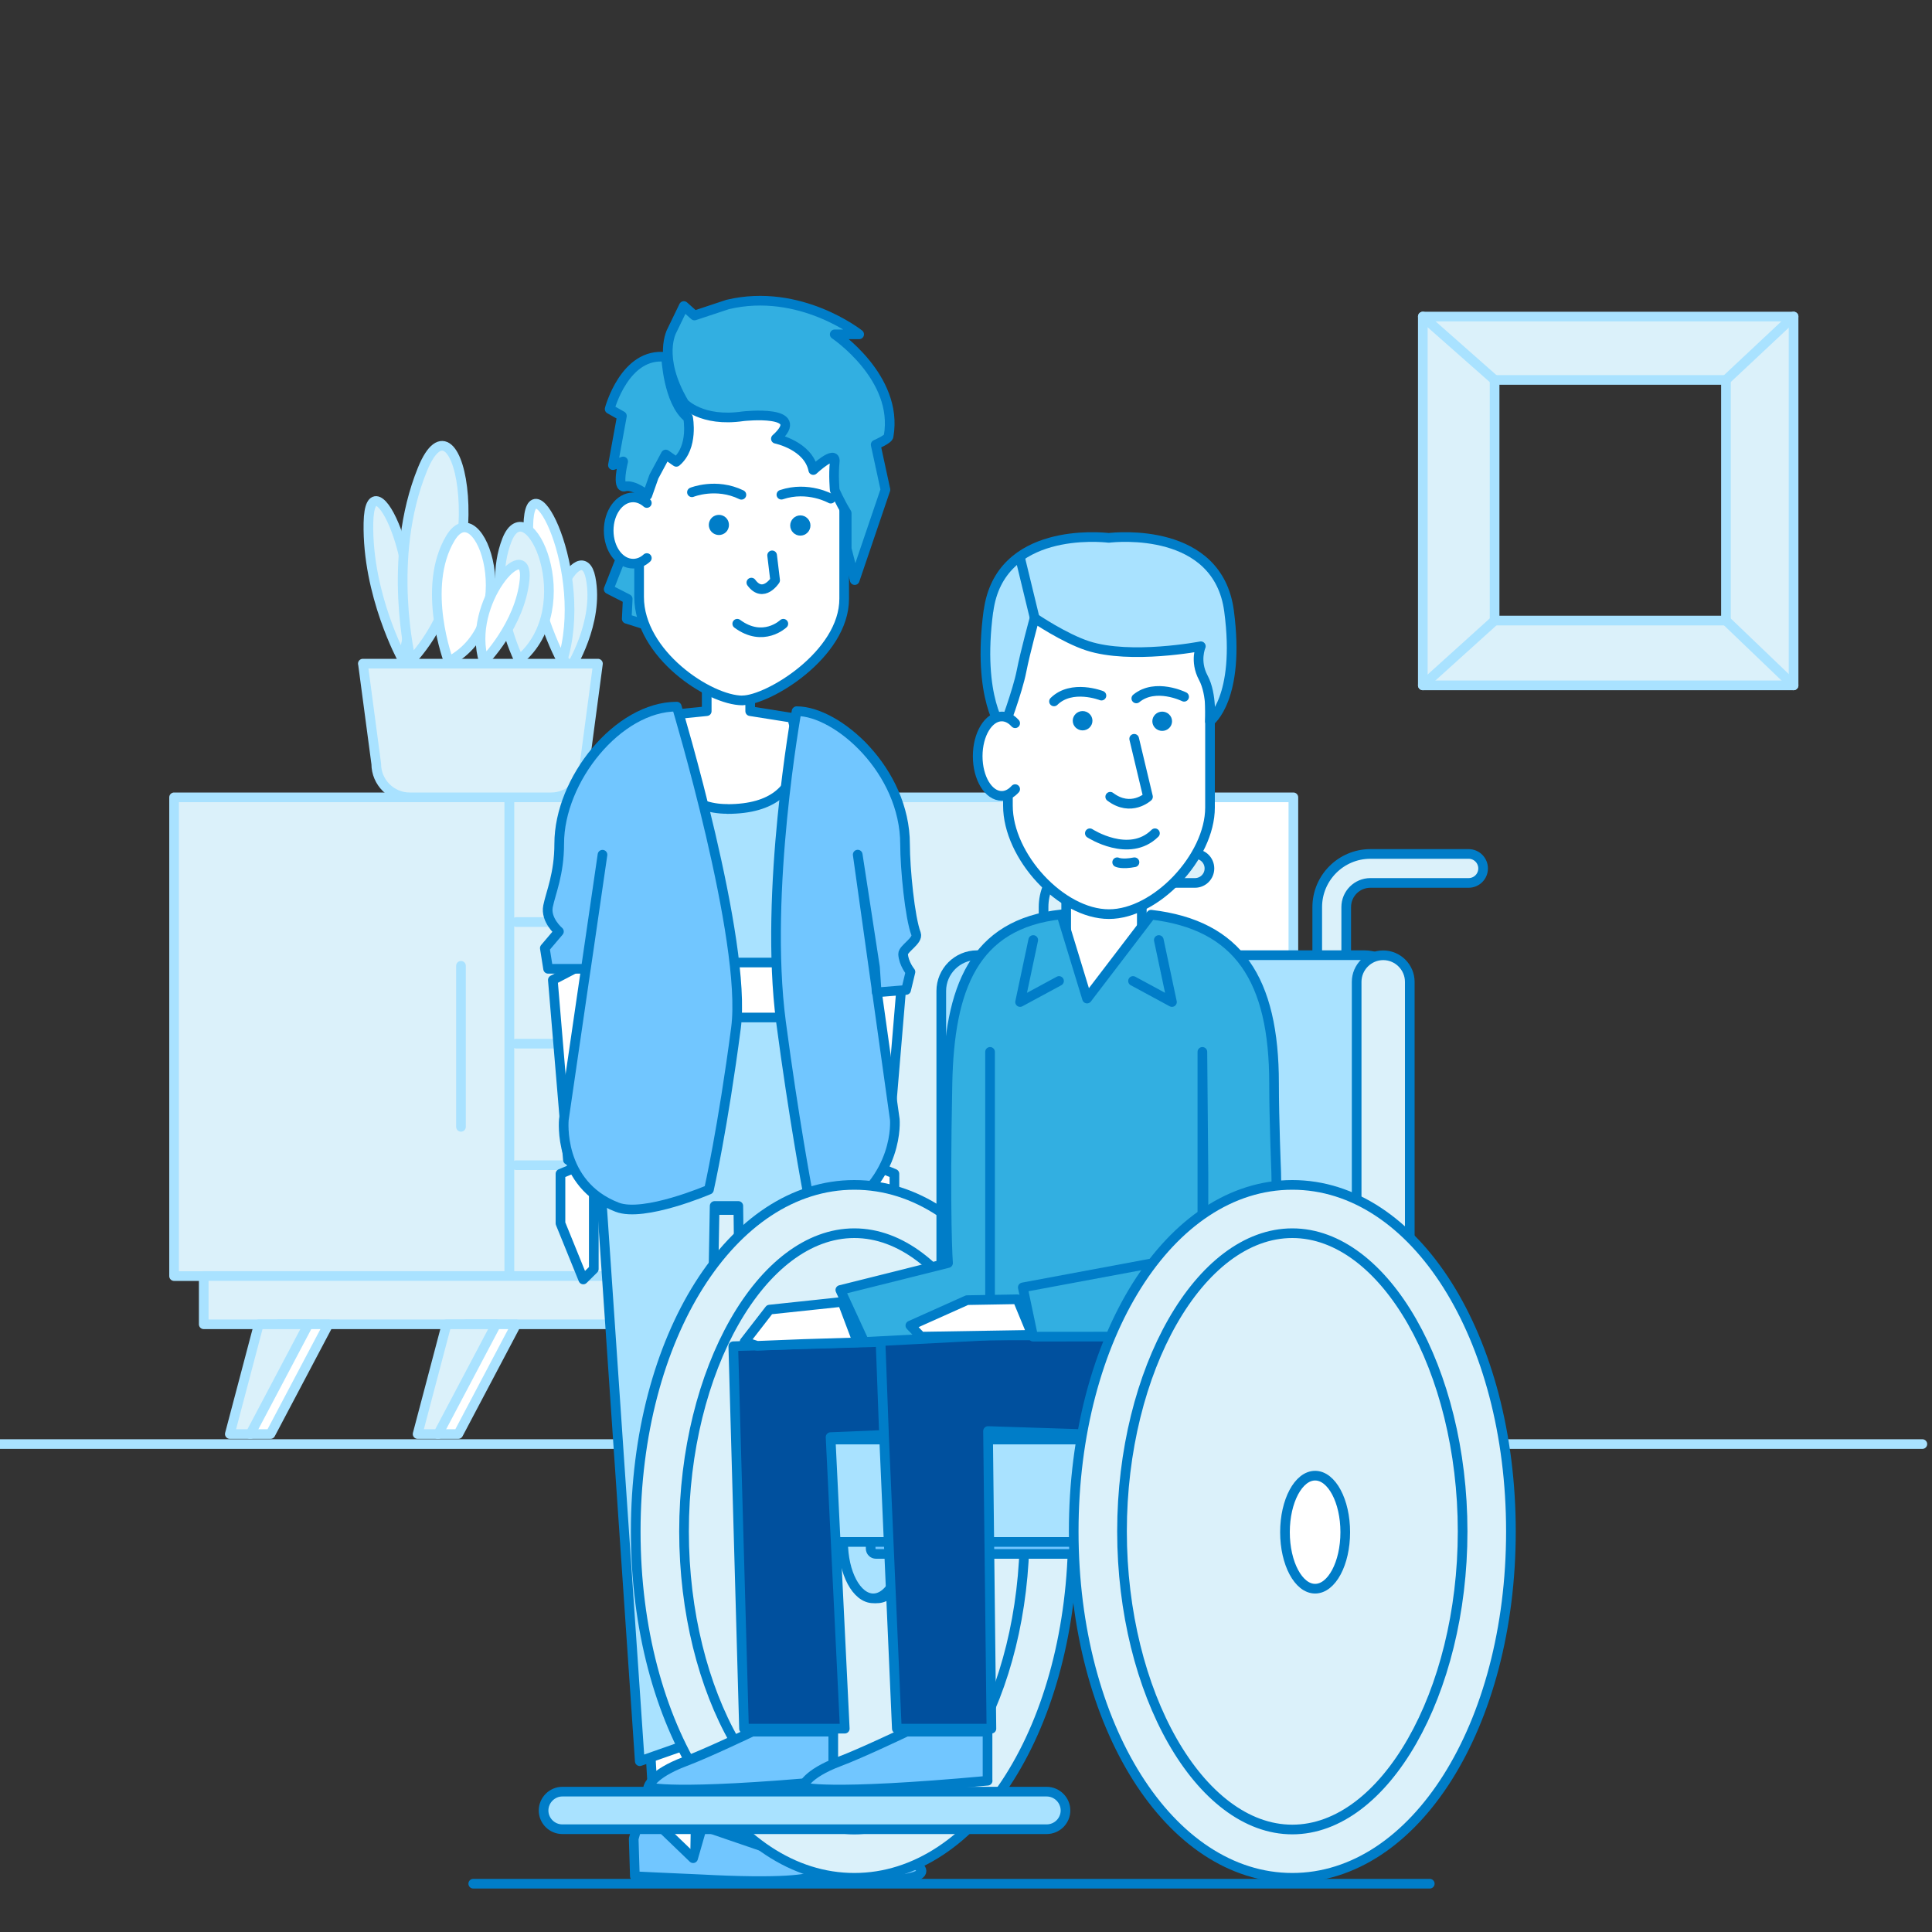 <?xml version="1.0" encoding="UTF-8"?><svg id="_9" xmlns="http://www.w3.org/2000/svg" viewBox="0 0 200 200"><rect x="0" y="0" width="200" height="200" fill="#333333" stroke="none"/><defs><style>.cls-1,.cls-2{stroke-linecap:round;stroke-linejoin:round;}.cls-1,.cls-2,.cls-3{fill:none;}.cls-1,.cls-3{stroke:#007dc8;}.cls-2{stroke:#a9e2ff;}.cls-4{fill:#00509e;}.cls-5{fill:#007dc8;}.cls-6{fill:#fff;}.cls-7{fill:#71c6ff;}.cls-8{fill:#a9e2ff;}.cls-9{fill:#dbf1fa;}.cls-10{fill:#32afe1;}.cls-3{stroke-miterlimit:10;}</style></defs><line class="cls-2" y1="149.49" x2="199" y2="149.49"/><line class="cls-1" x1="48.99" y1="195" x2="148.01" y2="195"/><path class="cls-9" d="m147.29,70.95h38.38v-38.18h-38.38v38.18Zm31.38-6.71h-23.95v-24.91h23.95v24.91Z"/><path class="cls-2" d="m147.29,70.95h38.38v-38.18h-38.38v38.18Zm31.38-6.71h-23.95v-24.91h23.95v24.91Z"/><line class="cls-9" x1="147.29" y1="70.95" x2="154.72" y2="64.24"/><line class="cls-2" x1="147.29" y1="70.95" x2="154.72" y2="64.24"/><line class="cls-9" x1="147.29" y1="32.77" x2="154.72" y2="39.33"/><line class="cls-2" x1="147.29" y1="32.77" x2="154.72" y2="39.33"/><line class="cls-9" x1="185.67" y1="32.77" x2="178.67" y2="39.33"/><line class="cls-2" x1="185.67" y1="32.77" x2="178.67" y2="39.33"/><line class="cls-9" x1="185.67" y1="70.95" x2="178.67" y2="64.24"/><line class="cls-2" x1="185.67" y1="70.95" x2="178.67" y2="64.24"/><rect class="cls-9" x="52.72" y="82.54" width="27.53" height="49.56"/><rect class="cls-2" x="52.72" y="82.54" width="27.53" height="49.56"/><rect class="cls-6" x="114.95" y="82.54" width="18.94" height="49.56"/><rect class="cls-2" x="114.95" y="82.54" width="18.94" height="49.56"/><rect class="cls-9" x="18.02" y="82.54" width="34.7" height="49.56"/><rect class="cls-2" x="18.02" y="82.54" width="34.7" height="49.56"/><rect class="cls-9" x="21.09" y="132.09" width="91.79" height="5"/><rect class="cls-2" x="21.09" y="132.09" width="91.79" height="5"/><rect class="cls-9" x="112.88" y="132.09" width="17.94" height="5"/><rect class="cls-2" x="112.88" y="132.09" width="17.94" height="5"/><rect class="cls-9" x="80.25" y="82.54" width="34.7" height="49.56"/><rect class="cls-2" x="80.25" y="82.54" width="34.7" height="49.56"/><polygon class="cls-6" points="28 148.45 25.88 148.45 28.88 137.09 34 137.09 28 148.45"/><polygon class="cls-2" points="28 148.45 25.88 148.45 28.88 137.09 34 137.09 28 148.45"/><polygon class="cls-9" points="25.92 148.45 23.79 148.45 26.79 137.09 31.92 137.09 25.92 148.45"/><polygon class="cls-2" points="25.92 148.45 23.79 148.45 26.79 137.09 31.92 137.09 25.92 148.45"/><polygon class="cls-9" points="107.61 148.45 109.73 148.45 106.73 137.09 101.6 137.09 107.61 148.45"/><polygon class="cls-2" points="107.61 148.45 109.73 148.45 106.73 137.09 101.6 137.09 107.61 148.45"/><polygon class="cls-9" points="105.69 148.45 107.81 148.45 104.81 137.09 99.69 137.09 105.69 148.45"/><polygon class="cls-2" points="105.69 148.45 107.81 148.45 104.81 137.09 99.69 137.09 105.69 148.45"/><polygon class="cls-6" points="47.44 148.45 45.31 148.45 48.32 137.09 53.44 137.09 47.44 148.45"/><polygon class="cls-2" points="47.44 148.45 45.31 148.45 48.32 137.09 53.44 137.09 47.44 148.45"/><polygon class="cls-9" points="45.36 148.45 43.23 148.45 46.23 137.09 51.36 137.09 45.36 148.45"/><polygon class="cls-2" points="45.36 148.45 43.23 148.45 46.23 137.09 51.36 137.09 45.36 148.45"/><polygon class="cls-9" points="127.05 148.45 129.17 148.45 126.17 137.09 121.04 137.09 127.05 148.45"/><polygon class="cls-2" points="127.05 148.45 129.17 148.45 126.17 137.09 121.04 137.09 127.05 148.45"/><polygon class="cls-9" points="125.13 148.45 127.25 148.45 124.25 137.09 119.12 137.09 125.13 148.45"/><polygon class="cls-2" points="125.13 148.45 127.25 148.45 124.25 137.09 119.12 137.09 125.13 148.45"/><line class="cls-2" x1="53.44" y1="95.45" x2="80.25" y2="95.45"/><line class="cls-2" x1="53.44" y1="120.62" x2="80.25" y2="120.62"/><line class="cls-2" x1="53.44" y1="108.04" x2="80.25" y2="108.04"/><line class="cls-2" x1="62.96" y1="88.95" x2="70.96" y2="88.95"/><line class="cls-2" x1="47.72" y1="99.98" x2="47.72" y2="116.65"/><line class="cls-2" x1="85.26" y1="99.98" x2="85.26" y2="116.65"/><line class="cls-2" x1="62.96" y1="101.74" x2="70.96" y2="101.74"/><line class="cls-2" x1="62.96" y1="114.37" x2="70.96" y2="114.37"/><line class="cls-2" x1="62.96" y1="126.36" x2="70.96" y2="126.36"/><path class="cls-9" d="m58.99,69.25s3.07-4.81,2.15-9.43c-.93-4.63-6.14,4.19-2.15,9.43"/><path class="cls-2" d="m58.99,69.25s3.07-4.81,2.15-9.43c-.93-4.63-6.14,4.19-2.15,9.43Z"/><path class="cls-9" d="m37.57,68.7l1.38,10.38c0,1.9,1.56,3.46,3.46,3.46h14.65c1.9,0,3.46-1.56,3.46-3.46l1.38-10.38h-24.34Z"/><path class="cls-2" d="m37.57,68.7l1.38,10.38c0,1.9,1.56,3.46,3.46,3.46h14.65c1.9,0,3.46-1.56,3.46-3.46l1.38-10.38h-24.34Z"/><path class="cls-9" d="m41.64,68.21s-3.64-6.65-3.5-14.07c.13-7.42,6.41,4.88,3.5,14.07"/><path class="cls-2" d="m41.64,68.21s-3.64-6.65-3.5-14.07c.13-7.42,6.41,4.88,3.5,14.07Z"/><path class="cls-6" d="m58.19,68.49s-3.64-6.65-3.5-14.07c.13-7.42,6.41,4.88,3.5,14.07"/><path class="cls-2" d="m58.19,68.49s-3.64-6.65-3.5-14.07c.13-7.42,6.41,4.88,3.5,14.07Z"/><path class="cls-9" d="m42.55,68.4s-2.59-10.56,1.18-19.81c3.77-9.24,7.85,10.03-1.18,19.81"/><path class="cls-2" d="m42.55,68.4s-2.59-10.56,1.18-19.81c3.77-9.24,7.85,10.03-1.18,19.81Z"/><path class="cls-6" d="m46.45,68.48s-2.88-7.64.17-12.76c3.05-5.12,7.71,8.66-.17,12.76"/><path class="cls-2" d="m46.45,68.48s-2.88-7.64.17-12.76c3.05-5.12,7.71,8.66-.17,12.76Z"/><path class="cls-9" d="m53.73,68.33s-3.43-6.86-1.26-12.41c2.17-5.55,7.87,6.92,1.26,12.41"/><path class="cls-2" d="m53.73,68.33s-3.43-6.86-1.26-12.41c2.17-5.55,7.87,6.92,1.26,12.41Z"/><path class="cls-6" d="m50.09,68.48s3.77-3.8,4.22-8.5c.45-4.7-6.12,2.38-4.22,8.5"/><path class="cls-2" d="m50.09,68.48s3.77-3.8,4.22-8.5c.45-4.7-6.12,2.38-4.22,8.5Z"/><polygon class="cls-6" points="57.23 101.45 58.79 120.07 61.47 119.48 61.47 99.24 57.23 101.45"/><polygon class="cls-1" points="57.23 101.45 58.79 120.07 61.47 119.48 61.47 99.24 57.23 101.45"/><polygon class="cls-6" points="61.47 120.07 61.47 131.37 60.38 132.45 58.02 126.64 58.02 121.51 61.47 120.07"/><polygon class="cls-1" points="61.47 120.07 61.47 131.37 60.38 132.45 58.02 126.64 58.02 121.51 61.47 120.07"/><polygon class="cls-6" points="93.37 101.45 91.81 120.07 89.13 119.48 89.13 99.24 93.37 101.45"/><polygon class="cls-1" points="93.37 101.45 91.81 120.07 89.13 119.48 89.13 99.24 93.37 101.45"/><polygon class="cls-6" points="89.13 120.07 89.13 131.37 90.23 132.45 92.59 126.64 92.59 121.51 89.13 120.07"/><polygon class="cls-1" points="89.13 120.07 89.13 131.37 90.23 132.45 92.59 126.64 92.59 121.51 89.13 120.07"/><path class="cls-6" d="m67.88,74.16s-.26,14.51,8.03,13.69c7.24,0,7.24-13.36,7.24-13.36l-5.49-.87v-3.83h-4.5v3.83l-5.27.53Z"/><path class="cls-1" d="m67.88,74.16s-.26,14.51,8.03,13.69c7.24,0,7.24-13.36,7.24-13.36l-5.49-.87v-3.83h-4.5v3.83l-5.27.53Z"/><polygon class="cls-6" points="67.99 192.58 71.95 192.58 72.56 156.25 73.83 125.26 77.74 125.26 77.88 156.68 78.16 192.58 82.1 192.58 84.21 156.99 86.59 115.91 63.89 115.91 65.85 156.24 67.99 192.58"/><polygon class="cls-1" points="67.99 192.58 71.95 192.58 72.56 156.25 73.83 125.26 77.74 125.26 77.88 156.68 78.16 192.58 82.1 192.58 84.21 156.99 86.59 115.91 63.89 115.91 65.85 156.24 67.99 192.58"/><path class="cls-8" d="m75.29,83.74c-7.64,0-7.41-9.57-7.41-9.57,0,0-6.84,2.83-8.02,8.74-.51,2.55-1.19,5.46-1.19,10.15v7.01l4.88-1.44v-11.95,3.42l4.24,13.08h14.97l4.5-12.78v-4.21,13.94l4.88,1.74c0-3.56.07-3.86.16-10.85.05-3.7-1.11-4.33-1.11-8.3,0-8.54-9.08-7.98-9.08-7.98,0,0,3.02,9.01-6.82,9.01"/><path class="cls-1" d="m75.29,83.74c-7.64,0-7.41-9.57-7.41-9.57,0,0-6.84,2.83-8.02,8.74-.51,2.55-1.19,5.46-1.19,10.15v7.01l4.88-1.44v-11.95,3.42l4.24,13.08h14.97l4.5-12.78v-4.21,13.94l4.88,1.74c0-3.56.07-3.86.16-10.85.05-3.7-1.11-4.33-1.11-8.3,0-8.54-9.08-7.98-9.08-7.98,0,0,3.02,9.01-6.82,9.01Z"/><path class="cls-8" d="m64.44,108.22c1.3-2.28,3.91-4.77,3.91-4.77h13.82s2.7,2.09,4.38,4.91c1.41,2.37,2.58,6.36,2.58,6.36l-5.23,67.06-6.8-2.34-.67-54.6h-2.45l-1,55.11-6.75,2.37-4.6-67.6s1.52-4.24,2.81-6.51"/><path class="cls-1" d="m64.44,108.22c1.3-2.28,3.91-4.77,3.91-4.77h13.82s2.7,2.09,4.38,4.91c1.41,2.37,2.58,6.36,2.58,6.36l-5.23,67.06-6.8-2.34-.67-54.6h-2.45l-1,55.11-6.75,2.37-4.6-67.6s1.52-4.24,2.81-6.51Z"/><path class="cls-7" d="m78.54,194.34l-2.29-.11-.12-3.88.87-3.07,5.28,5.08.95-3.34,11.44,3.92s5.09,2.49-11.69,1.6l-4.44-.2Z"/><path class="cls-1" d="m78.54,194.34l-2.29-.11-.12-3.88.87-3.07,5.28,5.08.95-3.34,11.44,3.92s5.09,2.49-11.69,1.6l-4.44-.2Z"/><path class="cls-7" d="m68.01,194.34l-2.29-.11-.12-3.88.87-3.07,5.28,5.08.96-3.34,11.44,3.92s5.09,2.49-11.69,1.6l-4.44-.2Z"/><path class="cls-1" d="m68.01,194.34l-2.29-.11-.12-3.88.87-3.07,5.28,5.08.96-3.34,11.44,3.92s5.09,2.49-11.69,1.6l-4.44-.2Z"/><rect class="cls-6" x="66.72" y="99.64" width="17.31" height="5.69"/><rect class="cls-1" x="66.72" y="99.64" width="17.31" height="5.69"/><line class="cls-1" x1="71.54" y1="100.28" x2="71.54" y2="104.69"/><path class="cls-7" d="m82.46,73.63s-3.39,18.68-1.61,32.17c1.3,9.84,2.71,17.34,2.71,17.34,0,0,1.03,3.81,3.02,2.67,6.61-3.78,6.05-9.92,6.05-9.92l-3.84-27.42,1.79,11.66.17,2.6,3.05-.25.45-1.87s-.71-.87-.76-1.84c-.03-.56,1.6-1.4,1.34-2.1-.64-1.65-1.14-6.77-1.14-9.27,0-7.61-6.98-13.78-11.22-13.78"/><path class="cls-1" d="m82.46,73.63s-3.39,18.68-1.61,32.17c1.3,9.84,2.71,17.34,2.71,17.34,0,0,1.03,3.81,3.02,2.67,6.61-3.78,6.05-9.92,6.05-9.92l-3.84-27.42,1.79,11.66.17,2.6,3.05-.25.45-1.87s-.71-.87-.76-1.84c-.03-.56,1.6-1.4,1.34-2.1-.64-1.65-1.14-6.77-1.14-9.27,0-7.61-6.98-13.78-11.22-13.78Z"/><path class="cls-7" d="m70.06,73.15s7.3,24.27,6.13,33.25c-1.36,10.38-2.8,16.75-2.8,16.75,0,0-6.73,2.89-9.5,1.82-6.19-2.38-5.52-9.07-5.52-9.07l4-27.42-1.38,9.49-.34,2.32h-3.91l-.34-2.14,1.46-1.72s-1.41-1.19-1.13-2.61c.29-1.43,1.16-3.34,1.16-6.48,0-6.64,6.1-14.19,12.16-14.19"/><path class="cls-1" d="m70.06,73.15s7.3,24.27,6.13,33.25c-1.36,10.38-2.8,16.75-2.8,16.75,0,0-6.73,2.89-9.5,1.82-6.19-2.38-5.52-9.07-5.52-9.07l4-27.42-1.38,9.49-.34,2.32h-3.91l-.34-2.14,1.46-1.72s-1.41-1.19-1.13-2.61c.29-1.43,1.16-3.34,1.16-6.48,0-6.64,6.1-14.19,12.16-14.19Z"/><polygon class="cls-10" points="64.24 57.86 63.01 60.99 64.98 62 64.88 64.06 67.89 65.01 69.19 61.05 64.88 55.11 64.24 57.86"/><polygon class="cls-1" points="64.24 57.86 63.01 60.99 64.98 62 64.88 64.06 67.89 65.01 69.19 61.05 64.88 55.11 64.24 57.86"/><path class="cls-6" d="m76.86,72.5h0c2.65,0,10.53-4.74,10.53-10.52v-17.23c0-5.25-4.3-9.54-9.54-9.54h-2.15c-5.25,0-9.54,4.29-9.54,9.54v17.05c0,5.89,7.26,10.71,10.71,10.71"/><path class="cls-1" d="m76.86,72.5h0c2.65,0,10.53-4.74,10.53-10.52v-17.23c0-5.25-4.3-9.54-9.54-9.54h-2.15c-5.25,0-9.54,4.29-9.54,9.54v17.05c0,5.89,7.26,10.71,10.71,10.71Z"/><path class="cls-1" d="m77.78,60.31c1.23,1.67,2.46-.24,2.46-.24l-.31-2.58"/><path class="cls-1" d="m76.32,64.57c2.69,1.99,4.77,0,4.77,0"/><path class="cls-5" d="m82.11,53.66c-.41.41-.41,1.07,0,1.48.41.41,1.07.41,1.48,0,.41-.41.41-1.07,0-1.48-.41-.41-1.07-.41-1.48,0"/><path class="cls-5" d="m74.01,55.3c.53.23,1.15-.02,1.37-.55.22-.53-.02-1.15-.55-1.37-.53-.22-1.15.02-1.37.55-.23.53.02,1.15.55,1.37"/><path class="cls-1" d="m86,51.62s-2.35-1.34-5.11-.41"/><path class="cls-1" d="m71.63,50.96s2.5-1.02,5.12.26"/><path class="cls-10" d="m70.79,41.71s1.82,2.02,6.14,1.38c0,0,6.83-.76,3.39,2.33,0,0,3.35.68,3.87,3.24,0,0,2.37-2.21,2.22-.85-.15,1.36,0,2.93,0,2.93,0,0,.51,1.2,1.24,2.38v3.69s.83,3.24.83,3.24l3.18-9.36-1.01-4.66s1.34-.57,1.34-.89c1.06-6.08-5.58-10.53-5.58-10.53h2.53s-6.11-4.87-13.61-3.09l-3.44,1.14-1.1-.98-1.23,2.54s-1.56,2.7,1.23,7.46"/><path class="cls-1" d="m70.79,41.71s1.82,2.02,6.14,1.38c0,0,6.83-.76,3.39,2.33,0,0,3.35.68,3.87,3.24,0,0,2.37-2.21,2.22-.85-.15,1.36,0,2.93,0,2.93,0,0,.51,1.2,1.24,2.38v3.69s.83,3.24.83,3.24l3.18-9.36-1.01-4.66s1.34-.57,1.34-.89c1.06-6.08-5.58-10.53-5.58-10.53h2.53s-6.11-4.87-13.61-3.09l-3.44,1.14-1.1-.98-1.23,2.54s-1.56,2.7,1.23,7.46Z"/><path class="cls-10" d="m71.23,43.23s.59,3.05-1.22,4.58l-1.09-.76-1.23,2.29-.68,1.93s-1.42-1.16-2.32-.91c-.9.25-.18-2.59-.18-2.59l-1.06.38.93-5.09-1.27-.72s1.57-5.94,5.85-5.38c0,0,.2,4.66,2.26,6.28"/><path class="cls-1" d="m71.23,43.23s.59,3.05-1.22,4.58l-1.09-.76-1.23,2.29-.68,1.93s-1.42-1.16-2.32-.91c-.9.25-.18-2.59-.18-2.59l-1.06.38.93-5.09-1.27-.72s1.57-5.94,5.85-5.38c0,0,.2,4.66,2.26,6.28Z"/><path class="cls-6" d="m66.96,57.77c-.4.37-.89.58-1.42.58-1.4,0-2.53-1.53-2.53-3.43s1.13-3.43,2.53-3.43c.52,0,1.01.22,1.42.58"/><path class="cls-1" d="m66.96,57.77c-.4.37-.89.58-1.42.58-1.4,0-2.53-1.53-2.53-3.43s1.13-3.43,2.53-3.43c.52,0,1.01.22,1.42.58"/><path class="cls-9" d="m108.57,159.61c0,18.43-9.01,33.37-20.13,33.37s-20.13-14.94-20.13-33.37,9.01-33.37,20.13-33.37,20.13,14.94,20.13,33.37"/><ellipse class="cls-3" cx="88.44" cy="159.61" rx="20.13" ry="33.37"/><path class="cls-9" d="m88.44,194.39c-12.69,0-22.63-15.75-22.63-35.86s9.94-35.87,22.63-35.87,22.63,15.75,22.63,35.87-9.94,35.86-22.63,35.86m0-66.73c-9.56,0-17.63,14.13-17.63,30.87s8.07,30.86,17.63,30.86,17.63-14.13,17.63-30.86-8.07-30.87-17.63-30.87"/><path class="cls-3" d="m88.44,194.39c-12.69,0-22.63-15.75-22.63-35.86s9.94-35.87,22.63-35.87,22.63,15.75,22.63,35.87-9.94,35.86-22.63,35.86Zm0-66.73c-9.56,0-17.63,14.13-17.63,30.87s8.07,30.86,17.63,30.86,17.63-14.13,17.63-30.86-8.07-30.87-17.63-30.87Z"/><path class="cls-6" d="m93.92,159.61c0,3.23-1.4,5.85-3.12,5.85s-3.12-2.62-3.12-5.85,1.4-5.85,3.12-5.85,3.12,2.62,3.12,5.85"/><path class="cls-1" d="m93.92,159.61c0,3.23-1.4,5.85-3.12,5.85s-3.12-2.62-3.12-5.85,1.4-5.85,3.12-5.85,3.12,2.62,3.12,5.85Z"/><path class="cls-8" d="m93.52,159.61c0,3.23-1.4,5.85-3.12,5.85s-3.12-2.62-3.12-5.85,1.4-5.85,3.12-5.85,3.12,2.62,3.12,5.85"/><path class="cls-1" d="m93.52,159.61c0,3.23-1.4,5.85-3.12,5.85s-3.12-2.62-3.12-5.85,1.4-5.85,3.12-5.85,3.12,2.62,3.12,5.85Z"/><path class="cls-7" d="m149.29,160.87h-58.61c-.3,0-.55-.25-.55-.55v-1.23c0-.3.25-.55.55-.55h58.61c.3,0,.55.25.55.55v1.23c0,.3-.25.55-.55.55"/><path class="cls-1" d="m90.68,158.53h58.61c.31,0,.55.25.55.55v1.23c0,.3-.25.55-.55.55h-58.61c-.31,0-.55-.25-.55-.55v-1.23c0-.3.25-.55.55-.55Z"/><path class="cls-8" d="m133.39,159.61h-52.08c-2.1,0-3.82-1.72-3.82-3.82v-2.96c0-2.1,1.72-3.82,3.82-3.82h52.08c2.1,0,3.82,1.72,3.82,3.82v2.96c0,2.1-1.72,3.82-3.82,3.82"/><path class="cls-1" d="m81.31,149.02h52.08c2.11,0,3.82,1.71,3.82,3.82v2.96c0,2.11-1.71,3.82-3.82,3.82h-52.08c-2.11,0-3.82-1.71-3.82-3.82v-2.96c0-2.11,1.71-3.82,3.82-3.82Z"/><path class="cls-8" d="m108.35,189.36h-50.14c-1.07,0-1.94-.88-1.94-1.94s.88-1.95,1.94-1.95h50.14c1.07,0,1.95.88,1.95,1.95s-.88,1.94-1.95,1.94"/><path class="cls-1" d="m108.35,189.36h-50.14c-1.07,0-1.94-.88-1.94-1.94s.88-1.95,1.94-1.95h50.14c1.07,0,1.95.88,1.95,1.95s-.88,1.94-1.95,1.94Z"/><path class="cls-9" d="m137.86,111.42c-.83,0-1.5-.67-1.5-1.5v-16.02c0-3.03,2.47-5.5,5.5-5.5h10.17c.83,0,1.5.67,1.5,1.5s-.67,1.5-1.5,1.5h-10.17c-1.38,0-2.5,1.12-2.5,2.5v16.02c0,.83-.67,1.5-1.5,1.5"/><path class="cls-3" d="m137.86,111.42c-.83,0-1.5-.67-1.5-1.5v-16.02c0-3.03,2.47-5.5,5.5-5.5h10.17c.83,0,1.5.67,1.5,1.5s-.67,1.5-1.5,1.5h-10.17c-1.38,0-2.5,1.12-2.5,2.5v16.02c0,.83-.67,1.5-1.5,1.5Z"/><path class="cls-9" d="m109.53,111.42c-.83,0-1.5-.67-1.5-1.5v-16.02c0-3.03,2.47-5.5,5.5-5.5h10.17c.83,0,1.5.67,1.5,1.5s-.67,1.5-1.5,1.5h-10.17c-1.38,0-2.5,1.12-2.5,2.5v16.02c0,.83-.67,1.5-1.5,1.5"/><path class="cls-3" d="m109.53,111.42c-.83,0-1.5-.67-1.5-1.5v-16.02c0-3.03,2.47-5.5,5.5-5.5h10.17c.83,0,1.5.67,1.5,1.5s-.67,1.5-1.5,1.5h-10.17c-1.38,0-2.5,1.12-2.5,2.5v16.02c0,.83-.67,1.5-1.5,1.5Z"/><path class="cls-8" d="m141.24,144.82h-40.09c-2.04,0-3.71-1.67-3.71-3.71v-38.52c0-2.04,1.67-3.71,3.71-3.71h40.09c2.04,0,3.71,1.67,3.71,3.71v38.52c0,2.04-1.67,3.71-3.71,3.71"/><path class="cls-1" d="m101.15,98.88h40.09c2.04,0,3.71,1.66,3.71,3.71v38.52c0,2.05-1.66,3.71-3.71,3.71h-40.09c-2.04,0-3.71-1.66-3.71-3.71v-38.52c0-2.04,1.66-3.71,3.71-3.71Z"/><path class="cls-9" d="m143.19,144.82h0c-1.51,0-2.75-1.24-2.75-2.75v-40.43c0-1.51,1.24-2.75,2.75-2.75s2.75,1.24,2.75,2.75v40.43c0,1.51-1.24,2.75-2.75,2.75"/><path class="cls-1" d="m143.19,144.82h0c-1.51,0-2.75-1.24-2.75-2.75v-40.43c0-1.51,1.24-2.75,2.75-2.75s2.75,1.24,2.75,2.75v40.43c0,1.51-1.24,2.75-2.75,2.75Z"/><polygon class="cls-6" points="124.46 139.58 104.27 139.58 104.27 106.04 114.28 94.03 124.46 106.04 124.46 139.58"/><polygon class="cls-1" points="124.46 139.58 104.27 139.58 104.27 106.04 114.28 94.03 124.46 106.04 124.46 139.58"/><polygon class="cls-4" points="92.66 148.49 94.27 138.83 75.91 139.36 77.02 178.95 87.45 178.95 85.98 148.77 92.66 148.49"/><polygon class="cls-1" points="92.66 148.49 94.27 138.83 75.91 139.36 77.02 178.95 87.45 178.95 85.98 148.77 92.66 148.49"/><polygon class="cls-4" points="121.68 135.94 91.12 137.98 91.52 148.77 92.84 178.95 102.63 178.95 102.28 148.14 119.24 148.69 121.68 135.94"/><polygon class="cls-1" points="121.68 135.94 91.12 137.98 91.52 148.77 92.84 178.95 102.63 178.95 102.28 148.14 119.24 148.69 121.68 135.94"/><path class="cls-6" d="m118.2,102.2s-.44,2.36-3.92,2.36-3.91-2.36-3.91-2.36v-10.75h7.83v10.75Z"/><path class="cls-1" d="m118.2,102.2s-.44,2.36-3.92,2.36-3.91-2.36-3.91-2.36v-10.75h7.83v10.75Z"/><polygon class="cls-6" points="88.78 138.96 83.18 139.13 78.38 139.32 77.08 138.9 79.66 135.57 87.2 134.77 88.78 138.96"/><polygon class="cls-1" points="88.78 138.96 83.18 139.13 78.38 139.32 77.08 138.9 79.66 135.57 87.2 134.77 88.78 138.96"/><polygon class="cls-6" points="127.6 139.65 127.6 151.15 128.77 152.25 131.31 146.33 131.31 141.11 127.6 139.65"/><polygon class="cls-1" points="127.6 139.65 127.6 151.15 128.77 152.25 131.31 146.33 131.31 141.11 127.6 139.65"/><path class="cls-10" d="m119.16,94.69c9.06,1.06,12.73,6.71,12.73,17.48,0,3.7.22,9.11.22,9.11l.36,19.75-7.89-.38v-19.16l-.11-12.6v29.35h-21.98v-29.35s0,29.35,0,29.35l-13.02.68-2.48-5.38,11.15-2.79s-.34-4.39-.06-18.58c.2-9.85,2.69-16.53,11.79-17.51l2.66,8.71,6.63-8.68Z"/><path class="cls-1" d="m119.16,94.69c9.06,1.06,12.73,6.71,12.73,17.48,0,3.7.22,9.11.22,9.11l.36,19.75-7.89-.38v-19.16l-.11-12.6v29.35h-21.98v-29.35s0,29.35,0,29.35l-13.02.68-2.48-5.38,11.15-2.79s-.34-4.39-.06-18.58c.2-9.85,2.69-16.53,11.79-17.51l2.66,8.71,6.63-8.68Z"/><polyline class="cls-10" points="127.66 138.35 106.95 138.37 105.88 133.27 123.79 129.93"/><polyline class="cls-1" points="127.66 138.35 106.95 138.37 105.88 133.27 123.79 129.93"/><line class="cls-1" x1="129.45" y1="134.99" x2="131.7" y2="134.99"/><polyline class="cls-10" points="106.96 97.31 105.6 103.73 109.63 101.55"/><polyline class="cls-1" points="106.96 97.31 105.6 103.73 109.63 101.55"/><polyline class="cls-10" points="119.96 97.31 121.32 103.73 117.29 101.55"/><polyline class="cls-1" points="119.96 97.31 121.32 103.73 117.29 101.55"/><polygon class="cls-6" points="106.85 138.18 95.35 138.37 94.24 137.22 100.11 134.59 105.33 134.5 106.85 138.18"/><polygon class="cls-1" points="106.85 138.18 95.35 138.37 94.24 137.22 100.11 134.59 105.33 134.5 106.85 138.18"/><path class="cls-7" d="m86.26,184.34v-5.08h-8.39s-4.71,2.25-6.93,3.08c-3.53,1.32-3.83,2.66-3.83,2.66,0,0,2.2.89,19.15-.66"/><path class="cls-1" d="m86.26,184.34v-5.08h-8.39s-4.71,2.25-6.93,3.08c-3.53,1.32-3.83,2.66-3.83,2.66,0,0,2.2.89,19.15-.66Z"/><path class="cls-7" d="m102.23,184.34v-5.08h-8.38s-4.71,2.25-6.93,3.08c-3.53,1.32-3.83,2.66-3.83,2.66,0,0,2.21.89,19.15-.66"/><path class="cls-1" d="m102.23,184.34v-5.08h-8.38s-4.71,2.25-6.93,3.08c-3.53,1.32-3.83,2.66-3.83,2.66,0,0,2.21.89,19.15-.66Z"/><path class="cls-9" d="m153.91,159.61c0,18.43-9.01,33.37-20.13,33.37s-20.13-14.94-20.13-33.37,9.01-33.37,20.13-33.37,20.13,14.94,20.13,33.37"/><path class="cls-3" d="m153.91,159.61c0,18.43-9.01,33.37-20.13,33.37s-20.13-14.94-20.13-33.37,9.01-33.37,20.13-33.37,20.13,14.94,20.13,33.37Z"/><path class="cls-9" d="m133.78,194.39c-12.69,0-22.63-15.75-22.63-35.86s9.94-35.87,22.63-35.87,22.63,15.75,22.63,35.87-9.94,35.86-22.63,35.86m0-66.73c-9.56,0-17.63,14.13-17.63,30.87s8.07,30.86,17.63,30.86,17.63-14.13,17.63-30.86-8.07-30.87-17.63-30.87"/><path class="cls-3" d="m133.78,194.39c-12.69,0-22.63-15.75-22.63-35.86s9.94-35.87,22.63-35.87,22.63,15.75,22.63,35.87-9.94,35.86-22.63,35.86Zm0-66.73c-9.56,0-17.63,14.13-17.63,30.87s8.07,30.86,17.63,30.86,17.63-14.13,17.63-30.86-8.07-30.87-17.63-30.87Z"/><path class="cls-6" d="m139.26,158.61c0,3.23-1.4,5.85-3.12,5.85s-3.12-2.62-3.12-5.85,1.4-5.85,3.12-5.85,3.12,2.62,3.12,5.85"/><path class="cls-1" d="m139.26,158.61c0,3.23-1.4,5.85-3.12,5.85s-3.12-2.62-3.12-5.85,1.4-5.85,3.12-5.85,3.12,2.62,3.12,5.85Z"/><path class="cls-6" d="m114.8,94.63h0c4.85,0,10.46-5.91,10.46-11.04v-15.34c0-5.46-4.23-9.93-9.4-9.93h-2.12c-5.17,0-9.4,4.47-9.4,9.93v15.15c0,5.23,5.51,11.23,10.46,11.23"/><path class="cls-1" d="m114.8,94.63h0c4.85,0,10.46-5.91,10.46-11.04v-15.34c0-5.46-4.23-9.93-9.4-9.93h-2.12c-5.17,0-9.4,4.47-9.4,9.93v15.15c0,5.23,5.51,11.23,10.46,11.23Z"/><path class="cls-5" d="m119.59,73.96c-.4.39-.4,1.02,0,1.41.4.39,1.04.39,1.44,0,.4-.39.4-1.02,0-1.41-.4-.39-1.04-.39-1.44,0"/><path class="cls-5" d="m111.05,74.61c0,.55.46,1,1.02,1s1.02-.45,1.02-1-.46-1-1.02-1-1.02.45-1.02,1"/><path class="cls-1" d="m122.58,72.13s-2.95-1.47-4.95.17"/><path class="cls-1" d="m109.11,72.61c1.84-1.81,4.91-.6,4.91-.6"/><path class="cls-1" d="m119.56,86.26c-2.67,2.64-6.74,0-6.74,0"/><path class="cls-1" d="m114.93,82.48c2.16,1.63,3.91,0,3.91,0l-1.43-6"/><path class="cls-8" d="m102.33,63.25c1.16-8.73,11.68-7.66,12.45-7.57.77-.09,11.29-1.16,12.45,7.57,1.2,9.06-1.98,11.42-1.98,11.42,0,0,.26-2.75-.69-4.52-.92-1.72-.25-3.25-.25-3.25,0,0-7.26,1.4-11.7-.04-2.44-.79-5.51-2.88-5.51-2.88,0,0-.98,3.57-1.35,5.48-.41,2.12-1.92,6.12-1.92,6.12,0,0-2.72-3.27-1.51-12.33"/><path class="cls-1" d="m102.33,63.25c1.16-8.73,11.68-7.66,12.45-7.57.77-.09,11.29-1.16,12.45,7.57,1.2,9.06-1.98,11.42-1.98,11.42,0,0,.26-2.75-.69-4.52-.92-1.72-.25-3.25-.25-3.25,0,0-7.26,1.4-11.7-.04-2.44-.79-5.51-2.88-5.51-2.88,0,0-.98,3.57-1.35,5.48-.41,2.12-1.92,6.12-1.92,6.12,0,0-2.72-3.27-1.51-12.33Z"/><path class="cls-6" d="m105.09,74.87c-.07-.07-.14-.14-.21-.21-.35-.31-.75-.49-1.18-.49-1.37,0-2.49,1.84-2.49,4.11s1.11,4.11,2.49,4.11c.52,0,.99-.26,1.39-.7"/><path class="cls-1" d="m105.09,74.87c-.07-.07-.14-.14-.21-.21-.35-.31-.75-.49-1.18-.49-1.37,0-2.49,1.84-2.49,4.11s1.11,4.11,2.49,4.11c.52,0,.99-.26,1.39-.7"/><line class="cls-8" x1="105.6" y1="57.75" x2="107.11" y2="63.98"/><line class="cls-1" x1="105.6" y1="57.75" x2="107.11" y2="63.98"/><path class="cls-1" d="m115.65,89.26s.5.25,1.79,0"/></svg>